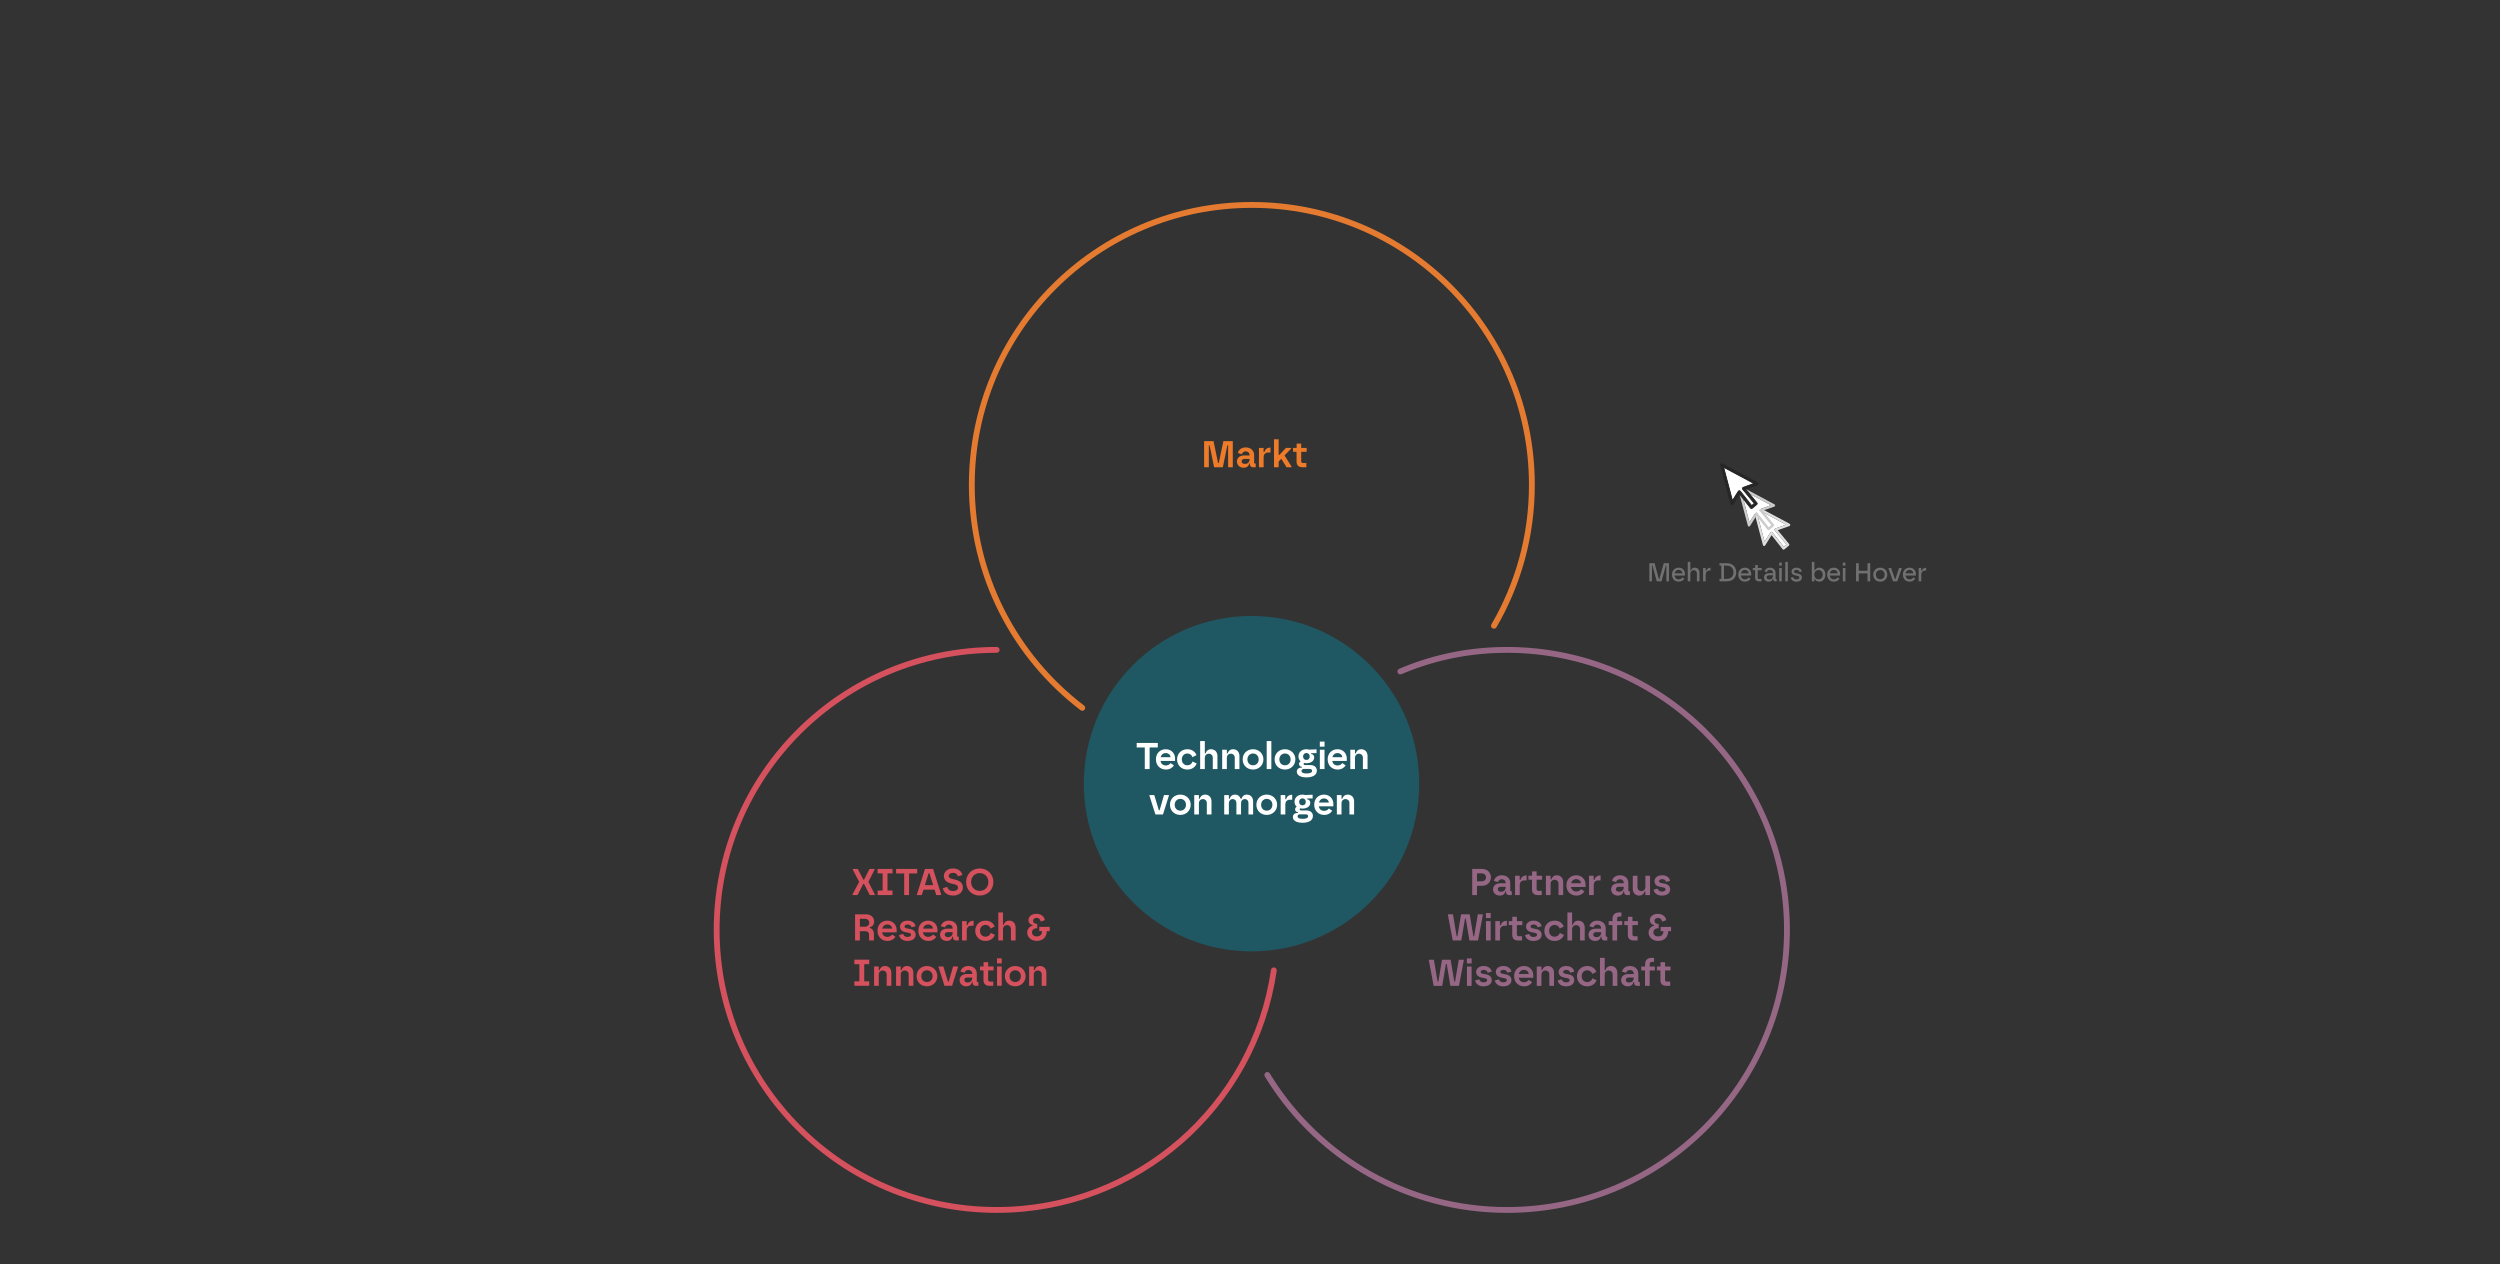 <svg width="1157" height="585" viewBox="0 0 1157 585" fill="none" xmlns="http://www.w3.org/2000/svg">
<rect x="0" y="0" width="1157" height="585" fill="#333333" stroke="none"/>
<path d="M586.527 497.501C586.931 498.166 587.341 498.829 587.758 499.49C610.716 535.833 651.243 559.97 697.408 559.97C768.984 559.97 827.008 501.946 827.008 430.37C827.008 358.794 768.984 300.77 697.408 300.77C680.459 300.77 664.62 304.033 650.247 309.857C649.524 310.15 648.804 310.45 648.087 310.756" stroke="#966785" stroke-width="2.7" stroke-linecap="round"/>
<path d="M461.272 300.76C389.696 300.76 331.672 358.784 331.672 430.36C331.672 501.937 389.696 559.96 461.272 559.96C526.491 559.96 580.458 511.786 589.53 449.08" stroke="#D4515D" stroke-width="2.7" stroke-linecap="round"/>
<path d="M500.872 327.585C469.803 303.91 449.752 266.517 449.752 224.44C449.752 152.864 507.776 94.841 579.352 94.841C650.928 94.841 708.952 152.864 708.952 224.44C708.952 248.195 702.561 270.457 691.405 289.6" stroke="#E47B30" stroke-width="2.7" stroke-linecap="round"/>
<path d="M561.884 216.24L559.793 206.097H559.447V216.24H557.27V204.144H561.625L563.715 214.288H564.044L566.186 204.144H570.541V216.24H568.364V206.097H568.018L565.927 216.24H561.884ZM575.551 216.465C573.823 216.465 572.458 215.342 572.458 213.579C572.458 211.92 573.737 210.78 575.776 210.78H578.299V210.555C578.299 209.605 577.608 208.896 576.519 208.896C575.413 208.896 574.895 209.605 574.774 210.192L572.856 209.657C573.305 208.015 574.67 207.065 576.519 207.065C579.094 207.065 580.407 208.793 580.407 210.555V214.098C580.407 214.409 580.58 214.512 580.856 214.512H581.133V216.24H579.871C578.99 216.24 578.472 215.687 578.472 214.893V214.495H578.126C577.953 215.722 576.986 216.465 575.551 216.465ZM574.635 213.527C574.635 214.219 575.24 214.703 576.087 214.703C577.625 214.703 578.299 213.735 578.299 212.612V212.387H576.052C575.223 212.387 574.635 212.75 574.635 213.527ZM582.644 216.24V207.289H584.787V209.19H585.15C585.426 208.102 586.325 207.134 587.983 207.134V209.432H586.878C585.512 209.432 584.804 210.4 584.804 211.54V216.24H582.644ZM589.613 216.24V203.28H591.756V210.538H592.102L595.143 207.289H597.562V207.583L594.486 210.78L597.735 215.947V216.24H595.419L592.983 212.335L591.756 213.614V216.24H589.613ZM602.828 216.24C601.238 216.24 600.045 215.549 600.045 213.597V209.104H598.421V207.289H600.08V205.285H602.188V207.289H604.711V209.104H602.188V213.389C602.188 214.046 602.534 214.288 603.069 214.288H604.573V216.24H602.828Z" fill="#ED7B2A"/>
<path d="M394.52 414.241V413.947L397.613 408.106L394.658 402.438V402.145H396.991L399.548 407.104H399.894L402.417 402.145H404.767V402.438L401.898 408.106L404.871 413.947V414.241H402.521L399.894 409.057H399.548L396.853 414.241H394.52ZM406.167 414.241V412.15H408.483V404.218H406.167V402.145H413.045V404.218H410.729V412.15H413.045V414.241H406.167ZM418.461 414.241V404.235H414.711V402.145H424.491V404.235H420.707V414.241H418.461ZM424.355 414.241V413.947L428.087 402.145H431.837L435.57 413.947V414.241H433.306L432.528 411.752H427.396L426.619 414.241H424.355ZM428.036 409.644H431.872L430.126 404.097H429.764L428.036 409.644ZM441.033 414.465C438.423 414.465 436.747 413.065 436.333 411.061L438.406 410.439C438.631 411.579 439.581 412.374 441.033 412.374C442.519 412.374 443.366 411.7 443.366 410.785C443.366 409.955 442.761 409.506 441.862 409.281L440.031 408.849C438.423 408.452 436.834 407.501 436.834 405.359C436.834 403.527 438.406 401.92 441.05 401.92C443.314 401.92 444.99 403.078 445.387 404.961L443.296 405.549C443.124 404.702 442.381 403.959 441.05 403.959C439.754 403.959 439.063 404.633 439.063 405.359C439.063 406.153 439.702 406.516 440.566 406.741L442.398 407.19C444.454 407.709 445.629 408.866 445.629 410.785C445.629 412.737 444.005 414.465 441.033 414.465ZM453.402 414.465C449.739 414.465 447.112 411.769 447.112 408.193C447.112 404.65 449.756 401.92 453.42 401.92C457.118 401.92 459.744 404.685 459.744 408.193C459.744 411.735 457.1 414.465 453.402 414.465ZM449.428 408.193C449.428 410.664 451.208 412.305 453.42 412.305C455.632 412.305 457.429 410.664 457.429 408.193C457.429 405.756 455.632 404.08 453.42 404.08C451.208 404.08 449.428 405.756 449.428 408.193ZM395.729 435.241V423.145H400.706C403.177 423.145 404.56 424.579 404.56 426.462C404.56 427.862 403.765 428.899 402.555 429.089V429.434C403.402 429.694 404.456 430.506 404.456 432.286V435.241H402.192V432.562C402.192 431.612 401.605 430.955 400.43 430.955H397.959V435.241H395.729ZM397.959 428.881H400.395C401.449 428.881 402.279 428.087 402.279 427.033C402.279 426.03 401.536 425.218 400.361 425.218H397.959V428.881ZM410.716 435.465C408.072 435.465 406.102 433.564 406.102 430.73C406.102 428.035 407.968 426.065 410.664 426.065C413.36 426.065 415.001 428.138 414.967 430.402L414.95 431.491H408.228C408.47 432.839 409.42 433.582 410.716 433.582C411.666 433.582 412.496 433.081 412.876 432.476L414.448 433.547C413.705 434.688 412.461 435.465 410.716 435.465ZM408.279 429.745H412.876C412.824 428.761 411.926 427.845 410.664 427.845C409.437 427.845 408.573 428.57 408.279 429.745ZM419.916 435.465C417.877 435.465 416.443 434.446 416.062 432.735L417.998 432.234C418.205 433.184 419 433.616 419.933 433.616C421.108 433.616 421.627 433.15 421.627 432.631C421.627 432.182 421.35 431.854 420.607 431.715L418.983 431.387C417.756 431.162 416.529 430.402 416.529 428.778C416.529 427.292 417.86 426.065 420.071 426.065C422.007 426.065 423.406 427.084 423.752 428.657L421.869 429.158C421.73 428.415 421.039 427.845 420.071 427.845C419.121 427.845 418.62 428.294 418.62 428.778C418.62 429.244 418.983 429.504 419.639 429.642L421.16 429.936C422.871 430.264 423.752 431.18 423.752 432.631C423.752 434.342 422.283 435.465 419.916 435.465ZM429.616 435.465C426.972 435.465 425.002 433.564 425.002 430.73C425.002 428.035 426.868 426.065 429.564 426.065C432.26 426.065 433.901 428.138 433.867 430.402L433.85 431.491H427.128C427.37 432.839 428.32 433.582 429.616 433.582C430.566 433.582 431.396 433.081 431.776 432.476L433.348 433.547C432.605 434.688 431.361 435.465 429.616 435.465ZM427.179 429.745H431.776C431.724 428.761 430.826 427.845 429.564 427.845C428.337 427.845 427.473 428.57 427.179 429.745ZM438.142 435.465C436.414 435.465 435.049 434.342 435.049 432.579C435.049 430.921 436.328 429.78 438.367 429.78H440.89V429.555C440.89 428.605 440.198 427.897 439.11 427.897C438.004 427.897 437.485 428.605 437.364 429.193L435.446 428.657C435.896 427.015 437.261 426.065 439.11 426.065C441.684 426.065 442.998 427.793 442.998 429.555V433.098C442.998 433.409 443.17 433.513 443.447 433.513H443.723V435.241H442.462C441.581 435.241 441.062 434.688 441.062 433.893V433.495H440.717C440.544 434.722 439.576 435.465 438.142 435.465ZM437.226 432.528C437.226 433.219 437.831 433.703 438.678 433.703C440.216 433.703 440.89 432.735 440.89 431.612V431.387H438.643C437.814 431.387 437.226 431.75 437.226 432.528ZM445.235 435.241V426.289H447.377V428.19H447.74C448.017 427.102 448.915 426.134 450.574 426.134V428.432H449.468C448.103 428.432 447.395 429.4 447.395 430.54V435.241H445.235ZM456.096 435.465C453.314 435.465 451.344 433.478 451.344 430.765C451.344 428.069 453.331 426.065 456.096 426.065C458.118 426.065 459.656 427.067 460.33 428.778L458.463 429.745C458.152 428.761 457.254 428.035 456.096 428.035C454.627 428.035 453.539 429.158 453.539 430.765C453.539 432.441 454.645 433.495 456.096 433.495C457.185 433.495 458.152 432.89 458.515 431.75L460.416 432.649C459.759 434.446 458.101 435.465 456.096 435.465ZM462.025 435.241V422.281H464.185V428H464.531C464.825 426.842 465.74 426.065 467.036 426.065C469.024 426.065 470.026 427.534 470.026 429.193V435.241H467.866V429.953C467.866 428.899 467.106 428.138 466.069 428.138C464.946 428.138 464.185 428.951 464.185 430.039V435.241H462.025ZM479.853 435.448C477.175 435.448 475.395 433.703 475.395 431.594C475.395 429.884 476.587 428.674 477.901 428.432V428.087C476.933 427.983 475.983 427.153 475.983 425.823C475.983 424.25 477.33 422.92 479.698 422.92C481.961 422.92 483.344 424.285 483.551 425.84L481.65 426.549C481.478 425.546 480.855 424.786 479.698 424.786C478.765 424.786 478.108 425.391 478.108 426.134C478.108 426.894 478.695 427.551 479.75 427.551H480.026V429.59H479.75C478.592 429.59 477.607 430.281 477.607 431.508C477.607 432.597 478.505 433.374 479.853 433.374C481.443 433.374 482.238 432.355 482.238 431.111V430.921H480.976V428.968H485.798V430.921H484.432V431.111C484.432 433.599 482.653 435.448 479.853 435.448ZM395.401 456.241V454.15H397.717V446.218H395.401V444.145H402.279V446.218H399.963V454.15H402.279V456.241H395.401ZM404.532 456.241V447.289H406.692V449H407.038C407.297 447.981 408.213 447.065 409.543 447.065C411.548 447.065 412.515 448.551 412.515 450.193V456.241H410.355V450.953C410.355 449.899 409.595 449.138 408.558 449.138C407.435 449.138 406.692 449.951 406.692 451.039V456.241H404.532ZM414.708 456.241V447.289H416.868V449H417.213C417.473 447.981 418.388 447.065 419.719 447.065C421.723 447.065 422.691 448.551 422.691 450.193V456.241H420.531V450.953C420.531 449.899 419.771 449.138 418.734 449.138C417.611 449.138 416.868 449.951 416.868 451.039V456.241H414.708ZM428.996 456.465C426.214 456.465 424.192 454.495 424.192 451.765C424.192 449.052 426.214 447.065 428.996 447.065C431.657 447.065 433.8 449.052 433.8 451.765C433.8 454.495 431.657 456.465 428.996 456.465ZM426.387 451.765C426.387 453.441 427.527 454.495 428.996 454.495C430.465 454.495 431.605 453.441 431.605 451.765C431.605 450.158 430.465 449.035 428.996 449.035C427.527 449.035 426.387 450.158 426.387 451.765ZM437.11 456.241L434.363 447.583V447.289H436.592L438.7 454.288H439.063L441.085 447.289H443.349V447.583L440.618 456.241H437.11ZM447.204 456.465C445.476 456.465 444.111 455.342 444.111 453.579C444.111 451.921 445.389 450.78 447.429 450.78H449.951V450.555C449.951 449.605 449.26 448.897 448.172 448.897C447.066 448.897 446.547 449.605 446.426 450.193L444.508 449.657C444.957 448.015 446.323 447.065 448.172 447.065C450.746 447.065 452.06 448.793 452.06 450.555V454.098C452.06 454.409 452.232 454.513 452.509 454.513H452.785V456.241H451.524C450.643 456.241 450.124 455.688 450.124 454.893V454.495H449.779C449.606 455.722 448.638 456.465 447.204 456.465ZM446.288 453.528C446.288 454.219 446.893 454.703 447.74 454.703C449.277 454.703 449.951 453.735 449.951 452.612V452.387H447.705C446.876 452.387 446.288 452.75 446.288 453.528ZM457.943 456.241C456.353 456.241 455.161 455.549 455.161 453.597V449.104H453.536V447.289H455.195V445.285H457.303V447.289H459.826V449.104H457.303V453.389C457.303 454.046 457.649 454.288 458.185 454.288H459.688V456.241H457.943ZM461.431 456.241V447.289H463.591V456.241H461.431ZM461.413 445.873V443.522H463.608V445.873H461.413ZM469.85 456.465C467.068 456.465 465.047 454.495 465.047 451.765C465.047 449.052 467.068 447.065 469.85 447.065C472.512 447.065 474.654 449.052 474.654 451.765C474.654 454.495 472.512 456.465 469.85 456.465ZM467.241 451.765C467.241 453.441 468.382 454.495 469.85 454.495C471.319 454.495 472.46 453.441 472.46 451.765C472.46 450.158 471.319 449.035 469.85 449.035C468.382 449.035 467.241 450.158 467.241 451.765ZM476.285 456.241V447.289H478.445V449H478.79C479.049 447.981 479.965 447.065 481.296 447.065C483.3 447.065 484.268 448.551 484.268 450.193V456.241H482.108V450.953C482.108 449.899 481.348 449.138 480.311 449.138C479.188 449.138 478.445 449.951 478.445 451.039V456.241H476.285Z" fill="#D4515D"/>
<circle cx="579.208" cy="362.68" r="77.616" fill="#1F5762"/>
<path d="M681.335 414.25V402.154H685.983C688.35 402.154 689.992 403.813 689.992 406.042C689.992 408.185 688.333 409.947 685.983 409.947H683.564V414.25H681.335ZM683.564 407.874H685.845C686.933 407.874 687.728 407.096 687.728 406.042C687.728 404.971 686.933 404.21 685.845 404.21H683.564V407.874ZM694.081 414.475C692.353 414.475 690.988 413.352 690.988 411.589C690.988 409.93 692.267 408.79 694.306 408.79H696.829V408.565C696.829 407.615 696.137 406.906 695.049 406.906C693.943 406.906 693.424 407.615 693.303 408.202L691.385 407.666C691.835 406.025 693.2 405.074 695.049 405.074C697.623 405.074 698.937 406.802 698.937 408.565V412.107C698.937 412.418 699.109 412.522 699.386 412.522H699.662V414.25H698.401C697.52 414.25 697.001 413.697 697.001 412.902V412.505H696.656C696.483 413.732 695.515 414.475 694.081 414.475ZM693.165 411.537C693.165 412.228 693.77 412.712 694.617 412.712C696.155 412.712 696.829 411.744 696.829 410.621V410.397H694.582C693.753 410.397 693.165 410.76 693.165 411.537ZM701.174 414.25V405.299H703.316V407.2H703.679C703.956 406.111 704.854 405.144 706.513 405.144V407.442H705.407C704.042 407.442 703.334 408.409 703.334 409.55V414.25H701.174ZM711.789 414.25C710.199 414.25 709.007 413.559 709.007 411.606V407.113H707.383V405.299H709.042V403.295H711.15V405.299H713.673V407.113H711.15V411.399C711.15 412.056 711.495 412.297 712.031 412.297H713.534V414.25H711.789ZM715.45 414.25V405.299H717.61V407.01H717.955C718.215 405.99 719.131 405.074 720.461 405.074C722.466 405.074 723.433 406.56 723.433 408.202V414.25H721.273V408.962C721.273 407.908 720.513 407.148 719.476 407.148C718.353 407.148 717.61 407.96 717.61 409.049V414.25H715.45ZM729.548 414.475C726.904 414.475 724.934 412.574 724.934 409.74C724.934 407.044 726.801 405.074 729.496 405.074C732.192 405.074 733.833 407.148 733.799 409.412L733.782 410.5H727.06C727.302 411.848 728.252 412.591 729.548 412.591C730.498 412.591 731.328 412.09 731.708 411.485L733.281 412.557C732.537 413.697 731.293 414.475 729.548 414.475ZM727.112 408.755H731.708C731.656 407.77 730.758 406.854 729.496 406.854C728.269 406.854 727.405 407.58 727.112 408.755ZM735.413 414.25V405.299H737.556V407.2H737.919C738.195 406.111 739.094 405.144 740.753 405.144V407.442H739.647C738.281 407.442 737.573 408.409 737.573 409.55V414.25H735.413ZM748.739 414.475C747.011 414.475 745.646 413.352 745.646 411.589C745.646 409.93 746.925 408.79 748.964 408.79H751.487V408.565C751.487 407.615 750.795 406.906 749.707 406.906C748.601 406.906 748.082 407.615 747.962 408.202L746.043 407.666C746.493 406.025 747.858 405.074 749.707 405.074C752.282 405.074 753.595 406.802 753.595 408.565V412.107C753.595 412.418 753.768 412.522 754.044 412.522H754.321V414.25H753.059C752.178 414.25 751.659 413.697 751.659 412.902V412.505H751.314C751.141 413.732 750.173 414.475 748.739 414.475ZM747.823 411.537C747.823 412.228 748.428 412.712 749.275 412.712C750.813 412.712 751.487 411.744 751.487 410.621V410.397H749.24C748.411 410.397 747.823 410.76 747.823 411.537ZM758.631 414.475C756.627 414.475 755.659 412.989 755.659 411.347V405.299H757.819V410.587C757.819 411.675 758.562 412.401 759.599 412.401C760.722 412.401 761.482 411.589 761.482 410.5V405.299H763.642V414.25H761.482V412.539H761.137C760.843 413.628 759.944 414.475 758.631 414.475ZM769.106 414.475C767.067 414.475 765.633 413.455 765.253 411.744L767.188 411.243C767.395 412.194 768.19 412.626 769.123 412.626C770.298 412.626 770.817 412.159 770.817 411.641C770.817 411.192 770.54 410.863 769.797 410.725L768.173 410.397C766.946 410.172 765.719 409.412 765.719 407.787C765.719 406.301 767.05 405.074 769.262 405.074C771.197 405.074 772.597 406.094 772.942 407.666L771.059 408.168C770.921 407.424 770.229 406.854 769.262 406.854C768.311 406.854 767.81 407.304 767.81 407.787C767.81 408.254 768.173 408.513 768.83 408.651L770.35 408.945C772.061 409.273 772.942 410.189 772.942 411.641C772.942 413.352 771.474 414.475 769.106 414.475ZM672.332 435.25L670.103 423.448V423.154H672.435L674.129 433.297H674.492L676.185 423.154H680.177L681.87 433.297H682.233L683.944 423.154H686.259V423.448L684.03 435.25H680.056L678.362 425.107H678L676.289 435.25H672.332ZM687.72 435.25V426.299H689.88V435.25H687.72ZM687.703 424.882V422.532H689.897V424.882H687.703ZM692.027 435.25V426.299H694.17V428.2H694.533C694.809 427.111 695.708 426.144 697.367 426.144V428.442H696.261C694.896 428.442 694.187 429.409 694.187 430.55V435.25H692.027ZM702.643 435.25C701.053 435.25 699.861 434.559 699.861 432.606V428.113H698.236V426.299H699.895V424.295H702.003V426.299H704.526V428.113H702.003V432.399C702.003 433.056 702.349 433.297 702.885 433.297H704.388V435.25H702.643ZM709.639 435.475C707.6 435.475 706.165 434.455 705.785 432.744L707.721 432.243C707.928 433.194 708.723 433.626 709.656 433.626C710.831 433.626 711.349 433.159 711.349 432.641C711.349 432.192 711.073 431.863 710.33 431.725L708.706 431.397C707.479 431.172 706.252 430.412 706.252 428.787C706.252 427.301 707.582 426.074 709.794 426.074C711.73 426.074 713.129 427.094 713.475 428.666L711.591 429.168C711.453 428.424 710.762 427.854 709.794 427.854C708.844 427.854 708.343 428.304 708.343 428.787C708.343 429.254 708.706 429.513 709.362 429.651L710.883 429.945C712.594 430.273 713.475 431.189 713.475 432.641C713.475 434.352 712.006 435.475 709.639 435.475ZM719.477 435.475C716.695 435.475 714.725 433.488 714.725 430.775C714.725 428.079 716.712 426.074 719.477 426.074C721.499 426.074 723.037 427.077 723.711 428.787L721.844 429.755C721.533 428.77 720.635 428.044 719.477 428.044C718.008 428.044 716.919 429.168 716.919 430.775C716.919 432.451 718.025 433.505 719.477 433.505C720.566 433.505 721.533 432.9 721.896 431.76L723.797 432.658C723.14 434.455 721.481 435.475 719.477 435.475ZM725.406 435.25V422.29H727.566V428.01H727.912C728.205 426.852 729.121 426.074 730.417 426.074C732.405 426.074 733.407 427.543 733.407 429.202V435.25H731.247V429.962C731.247 428.908 730.486 428.148 729.45 428.148C728.326 428.148 727.566 428.96 727.566 430.049V435.25H725.406ZM738.26 435.475C736.532 435.475 735.167 434.352 735.167 432.589C735.167 430.93 736.445 429.79 738.484 429.79H741.007V429.565C741.007 428.615 740.316 427.906 739.227 427.906C738.121 427.906 737.603 428.615 737.482 429.202L735.564 428.666C736.013 427.025 737.378 426.074 739.227 426.074C741.802 426.074 743.115 427.802 743.115 429.565V433.107C743.115 433.418 743.288 433.522 743.565 433.522H743.841V435.25H742.58C741.698 435.25 741.18 434.697 741.18 433.902V433.505H740.834C740.662 434.732 739.694 435.475 738.26 435.475ZM737.344 432.537C737.344 433.228 737.949 433.712 738.795 433.712C740.333 433.712 741.007 432.744 741.007 431.621V431.397H738.761C737.931 431.397 737.344 431.76 737.344 432.537ZM746.234 435.25V428.131H744.506V426.299H746.268V425.176C746.268 423.223 747.599 422.29 749.189 422.29H750.398V424.156H749.361C748.826 424.156 748.394 424.467 748.394 425.141V426.299H750.778V428.131H748.394V435.25H746.234ZM756.137 435.25C754.547 435.25 753.354 434.559 753.354 432.606V428.113H751.73V426.299H753.389V424.295H755.497V426.299H758.02V428.113H755.497V432.399C755.497 433.056 755.843 433.297 756.378 433.297H757.882V435.25H756.137ZM767.433 435.457C764.754 435.457 762.975 433.712 762.975 431.604C762.975 429.893 764.167 428.684 765.48 428.442V428.096C764.513 427.992 763.562 427.163 763.562 425.832C763.562 424.26 764.91 422.929 767.277 422.929C769.541 422.929 770.923 424.295 771.131 425.85L769.23 426.558C769.057 425.556 768.435 424.796 767.277 424.796C766.344 424.796 765.688 425.4 765.688 426.144C765.688 426.904 766.275 427.56 767.329 427.56H767.606V429.6H767.329C766.171 429.6 765.186 430.291 765.186 431.518C765.186 432.606 766.085 433.384 767.433 433.384C769.023 433.384 769.817 432.364 769.817 431.12V430.93H768.556V428.977H773.377V430.93H772.012V431.12C772.012 433.608 770.232 435.457 767.433 435.457ZM663.506 456.25L661.277 444.448V444.154H663.61L665.303 454.297H665.666L667.359 444.154H671.351L673.045 454.297H673.407L675.118 444.154H677.434V444.448L675.205 456.25H671.23L669.537 446.107H669.174L667.463 456.25H663.506ZM678.895 456.25V447.299H681.055V456.25H678.895ZM678.877 445.882V443.532H681.072V445.882H678.877ZM686.537 456.475C684.498 456.475 683.064 455.455 682.683 453.744L684.619 453.243C684.826 454.194 685.621 454.626 686.554 454.626C687.729 454.626 688.248 454.159 688.248 453.641C688.248 453.192 687.971 452.863 687.228 452.725L685.604 452.397C684.377 452.172 683.15 451.412 683.15 449.787C683.15 448.301 684.48 447.074 686.692 447.074C688.628 447.074 690.027 448.094 690.373 449.666L688.489 450.168C688.351 449.424 687.66 448.854 686.692 448.854C685.742 448.854 685.241 449.304 685.241 449.787C685.241 450.254 685.604 450.513 686.26 450.651L687.781 450.945C689.492 451.273 690.373 452.189 690.373 453.641C690.373 455.352 688.904 456.475 686.537 456.475ZM695.649 456.475C693.61 456.475 692.176 455.455 691.796 453.744L693.731 453.243C693.939 454.194 694.733 454.626 695.667 454.626C696.842 454.626 697.36 454.159 697.36 453.641C697.36 453.192 697.084 452.863 696.34 452.725L694.716 452.397C693.489 452.172 692.262 451.412 692.262 449.787C692.262 448.301 693.593 447.074 695.805 447.074C697.74 447.074 699.14 448.094 699.485 449.666L697.602 450.168C697.464 449.424 696.772 448.854 695.805 448.854C694.854 448.854 694.353 449.304 694.353 449.787C694.353 450.254 694.716 450.513 695.373 450.651L696.893 450.945C698.604 451.273 699.485 452.189 699.485 453.641C699.485 455.352 698.017 456.475 695.649 456.475ZM705.349 456.475C702.705 456.475 700.736 454.574 700.736 451.74C700.736 449.044 702.602 447.074 705.297 447.074C707.993 447.074 709.635 449.148 709.6 451.412L709.583 452.5H702.861C703.103 453.848 704.053 454.591 705.349 454.591C706.3 454.591 707.129 454.09 707.509 453.485L709.082 454.557C708.339 455.697 707.095 456.475 705.349 456.475ZM702.913 450.755H707.509C707.457 449.77 706.559 448.854 705.297 448.854C704.071 448.854 703.207 449.58 702.913 450.755ZM711.214 456.25V447.299H713.374V449.01H713.72C713.979 447.99 714.895 447.074 716.225 447.074C718.23 447.074 719.198 448.56 719.198 450.202V456.25H717.038V450.962C717.038 449.908 716.277 449.148 715.24 449.148C714.117 449.148 713.374 449.96 713.374 451.049V456.25H711.214ZM724.725 456.475C722.686 456.475 721.252 455.455 720.871 453.744L722.807 453.243C723.014 454.194 723.809 454.626 724.742 454.626C725.917 454.626 726.436 454.159 726.436 453.641C726.436 453.192 726.159 452.863 725.416 452.725L723.792 452.397C722.565 452.172 721.338 451.412 721.338 449.787C721.338 448.301 722.669 447.074 724.88 447.074C726.816 447.074 728.215 448.094 728.561 449.666L726.678 450.168C726.539 449.424 725.848 448.854 724.88 448.854C723.93 448.854 723.429 449.304 723.429 449.787C723.429 450.254 723.792 450.513 724.448 450.651L725.969 450.945C727.68 451.273 728.561 452.189 728.561 453.641C728.561 455.352 727.092 456.475 724.725 456.475ZM734.563 456.475C731.781 456.475 729.811 454.488 729.811 451.775C729.811 449.079 731.798 447.074 734.563 447.074C736.585 447.074 738.123 448.077 738.797 449.787L736.931 450.755C736.619 449.77 735.721 449.044 734.563 449.044C733.094 449.044 732.006 450.168 732.006 451.775C732.006 453.451 733.112 454.505 734.563 454.505C735.652 454.505 736.619 453.9 736.982 452.76L738.883 453.658C738.227 455.455 736.568 456.475 734.563 456.475ZM740.492 456.25V443.29H742.652V449.01H742.998C743.292 447.852 744.208 447.074 745.504 447.074C747.491 447.074 748.493 448.543 748.493 450.202V456.25H746.333V450.962C746.333 449.908 745.573 449.148 744.536 449.148C743.413 449.148 742.652 449.96 742.652 451.049V456.25H740.492ZM753.346 456.475C751.618 456.475 750.253 455.352 750.253 453.589C750.253 451.93 751.532 450.79 753.571 450.79H756.094V450.565C756.094 449.615 755.402 448.906 754.314 448.906C753.208 448.906 752.689 449.615 752.568 450.202L750.65 449.666C751.1 448.025 752.465 447.074 754.314 447.074C756.888 447.074 758.202 448.802 758.202 450.565V454.107C758.202 454.418 758.374 454.522 758.651 454.522H758.927V456.25H757.666C756.785 456.25 756.266 455.697 756.266 454.902V454.505H755.921C755.748 455.732 754.78 456.475 753.346 456.475ZM752.43 453.537C752.43 454.228 753.035 454.712 753.882 454.712C755.42 454.712 756.094 453.744 756.094 452.621V452.397H753.847C753.018 452.397 752.43 452.76 752.43 453.537ZM761.32 456.25V449.131H759.592V447.299H761.354V446.176C761.354 444.223 762.685 443.29 764.275 443.29H765.484V445.156H764.448C763.912 445.156 763.48 445.467 763.48 446.141V447.299H765.865V449.131H763.48V456.25H761.32ZM771.223 456.25C769.633 456.25 768.441 455.559 768.441 453.606V449.113H766.816V447.299H768.475V445.295H770.583V447.299H773.106V449.113H770.583V453.399C770.583 454.056 770.929 454.297 771.465 454.297H772.968V456.25H771.223Z" fill="#966785"/>
<path d="M529.803 355.92V345.915H526.054V343.824H535.834V345.915H532.05V355.92H529.803ZM539.575 356.145C536.931 356.145 534.961 354.244 534.961 351.41C534.961 348.715 536.827 346.745 539.523 346.745C542.219 346.745 543.86 348.818 543.826 351.082L543.809 352.171H537.087C537.329 353.519 538.279 354.262 539.575 354.262C540.525 354.262 541.355 353.76 541.735 353.156L543.307 354.227C542.564 355.367 541.32 356.145 539.575 356.145ZM537.138 350.425H541.735C541.683 349.44 540.785 348.525 539.523 348.525C538.296 348.525 537.432 349.25 537.138 350.425ZM549.501 356.145C546.719 356.145 544.749 354.158 544.749 351.445C544.749 348.749 546.736 346.745 549.501 346.745C551.522 346.745 553.06 347.747 553.734 349.458L551.868 350.425C551.557 349.44 550.658 348.715 549.501 348.715C548.032 348.715 546.943 349.838 546.943 351.445C546.943 353.121 548.049 354.175 549.501 354.175C550.589 354.175 551.557 353.57 551.92 352.43L553.821 353.328C553.164 355.126 551.505 356.145 549.501 356.145ZM555.43 355.92V342.96H557.59V348.68H557.935C558.229 347.522 559.145 346.745 560.441 346.745C562.428 346.745 563.431 348.214 563.431 349.872V355.92H561.271V350.633C561.271 349.579 560.51 348.818 559.473 348.818C558.35 348.818 557.59 349.631 557.59 350.719V355.92H555.43ZM565.622 355.92V346.969H567.782V348.68H568.128C568.387 347.661 569.303 346.745 570.634 346.745C572.638 346.745 573.606 348.231 573.606 349.872V355.92H571.446V350.633C571.446 349.579 570.685 348.818 569.649 348.818C568.525 348.818 567.782 349.631 567.782 350.719V355.92H565.622ZM579.911 356.145C577.129 356.145 575.107 354.175 575.107 351.445C575.107 348.732 577.129 346.745 579.911 346.745C582.572 346.745 584.714 348.732 584.714 351.445C584.714 354.175 582.572 356.145 579.911 356.145ZM577.301 351.445C577.301 353.121 578.442 354.175 579.911 354.175C581.379 354.175 582.52 353.121 582.52 351.445C582.52 349.838 581.379 348.715 579.911 348.715C578.442 348.715 577.301 349.838 577.301 351.445ZM586.224 355.92V342.96H588.384V355.92H586.224ZM594.693 356.145C591.911 356.145 589.889 354.175 589.889 351.445C589.889 348.732 591.911 346.745 594.693 346.745C597.354 346.745 599.497 348.732 599.497 351.445C599.497 354.175 597.354 356.145 594.693 356.145ZM592.084 351.445C592.084 353.121 593.224 354.175 594.693 354.175C596.162 354.175 597.302 353.121 597.302 351.445C597.302 349.838 596.162 348.715 594.693 348.715C593.224 348.715 592.084 349.838 592.084 351.445ZM604.657 359.774C602.134 359.774 600.146 358.944 600.146 357.078C600.146 356.145 600.89 355.264 602.186 355.264H602.531V354.918C601.754 354.815 601.183 354.296 601.183 353.57C601.183 352.966 601.581 352.551 601.944 352.361C601.339 351.86 600.924 351.047 600.924 350.08C600.924 348.127 602.393 346.745 604.605 346.745C605.002 346.745 605.434 346.797 605.832 346.935L609.305 346.797V348.542H606.782V348.887C607.732 349.026 608.216 349.769 608.216 350.529C608.216 352.361 606.454 353.225 604.605 353.225C604.259 353.225 603.914 353.19 603.568 353.104C603.43 353.173 603.309 353.328 603.309 353.519C603.309 353.899 603.654 354.071 604.052 354.071H606.436C608.303 354.071 609.443 355.108 609.443 356.646C609.443 358.979 607.058 359.774 604.657 359.774ZM602.341 356.784C602.341 357.648 603.326 357.959 604.657 357.959C606.194 357.959 607.231 357.597 607.231 356.767C607.231 356.249 606.903 355.869 606.091 355.869H603.482C602.825 355.869 602.341 356.214 602.341 356.784ZM603.067 350.08C603.067 351.117 603.672 351.704 604.605 351.704C605.538 351.704 606.143 351.117 606.143 350.08C606.143 349.216 605.538 348.49 604.605 348.49C603.672 348.49 603.067 349.216 603.067 350.08ZM610.826 355.92V346.969H612.986V355.92H610.826ZM610.809 345.552V343.202H613.004V345.552H610.809ZM619.056 356.145C616.412 356.145 614.442 354.244 614.442 351.41C614.442 348.715 616.309 346.745 619.004 346.745C621.7 346.745 623.342 348.818 623.307 351.082L623.29 352.171H616.568C616.81 353.519 617.76 354.262 619.056 354.262C620.007 354.262 620.836 353.76 621.216 353.156L622.789 354.227C622.046 355.367 620.801 356.145 619.056 356.145ZM616.62 350.425H621.216C621.164 349.44 620.266 348.525 619.004 348.525C617.777 348.525 616.913 349.25 616.62 350.425ZM624.921 355.92V346.969H627.081V348.68H627.427C627.686 347.661 628.602 346.745 629.932 346.745C631.937 346.745 632.904 348.231 632.904 349.872V355.92H630.744V350.633C630.744 349.579 629.984 348.818 628.947 348.818C627.824 348.818 627.081 349.631 627.081 350.719V355.92H624.921ZM534.717 376.92L531.969 368.263V367.969H534.199L536.307 374.968H536.67L538.691 367.969H540.955V368.263L538.225 376.92H534.717ZM546.262 377.145C543.48 377.145 541.458 375.175 541.458 372.445C541.458 369.732 543.48 367.745 546.262 367.745C548.923 367.745 551.066 369.732 551.066 372.445C551.066 375.175 548.923 377.145 546.262 377.145ZM543.653 372.445C543.653 374.121 544.793 375.175 546.262 375.175C547.731 375.175 548.871 374.121 548.871 372.445C548.871 370.838 547.731 369.715 546.262 369.715C544.793 369.715 543.653 370.838 543.653 372.445ZM552.696 376.92V367.969H554.856V369.68H555.202C555.461 368.661 556.377 367.745 557.707 367.745C559.712 367.745 560.679 369.231 560.679 370.872V376.92H558.519V371.633C558.519 370.579 557.759 369.818 556.722 369.818C555.599 369.818 554.856 370.631 554.856 371.719V376.92H552.696ZM566.567 376.92V367.969H568.727V369.68H569.073C569.315 368.661 570.162 367.745 571.509 367.745C572.996 367.745 573.86 368.609 574.188 369.68H574.533C574.827 368.643 575.691 367.745 577.004 367.745C578.974 367.745 579.942 369.214 579.942 370.872V376.92H577.782V371.633C577.782 370.561 577.143 369.818 576.071 369.818C575.069 369.818 574.361 370.579 574.361 371.719V376.92H572.201V371.633C572.201 370.561 571.492 369.818 570.455 369.818C569.436 369.818 568.727 370.631 568.727 371.719V376.92H566.567ZM586.256 377.145C583.474 377.145 581.452 375.175 581.452 372.445C581.452 369.732 583.474 367.745 586.256 367.745C588.917 367.745 591.059 369.732 591.059 372.445C591.059 375.175 588.917 377.145 586.256 377.145ZM583.646 372.445C583.646 374.121 584.787 375.175 586.256 375.175C587.724 375.175 588.865 374.121 588.865 372.445C588.865 370.838 587.724 369.715 586.256 369.715C584.787 369.715 583.646 370.838 583.646 372.445ZM592.69 376.92V367.969H594.833V369.87H595.195C595.472 368.782 596.371 367.814 598.029 367.814V370.112H596.923C595.558 370.112 594.85 371.08 594.85 372.22V376.92H592.69ZM602.834 380.774C600.311 380.774 598.324 379.944 598.324 378.078C598.324 377.145 599.067 376.264 600.363 376.264H600.709V375.918C599.931 375.815 599.361 375.296 599.361 374.57C599.361 373.966 599.758 373.551 600.121 373.361C599.516 372.86 599.102 372.047 599.102 371.08C599.102 369.127 600.57 367.745 602.782 367.745C603.18 367.745 603.612 367.797 604.009 367.935L607.482 367.797V369.542H604.959V369.887C605.91 370.026 606.394 370.769 606.394 371.529C606.394 373.361 604.631 374.225 602.782 374.225C602.437 374.225 602.091 374.19 601.745 374.104C601.607 374.173 601.486 374.328 601.486 374.519C601.486 374.899 601.832 375.071 602.229 375.071H604.614C606.48 375.071 607.621 376.108 607.621 377.646C607.621 379.979 605.236 380.774 602.834 380.774ZM600.519 377.784C600.519 378.648 601.503 378.959 602.834 378.959C604.372 378.959 605.409 378.597 605.409 377.767C605.409 377.249 605.08 376.869 604.268 376.869H601.659C601.002 376.869 600.519 377.214 600.519 377.784ZM601.244 371.08C601.244 372.117 601.849 372.704 602.782 372.704C603.715 372.704 604.32 372.117 604.32 371.08C604.32 370.216 603.715 369.49 602.782 369.49C601.849 369.49 601.244 370.216 601.244 371.08ZM612.829 377.145C610.185 377.145 608.216 375.244 608.216 372.41C608.216 369.715 610.082 367.745 612.777 367.745C615.473 367.745 617.115 369.818 617.08 372.082L617.063 373.171H610.341C610.583 374.519 611.533 375.262 612.829 375.262C613.78 375.262 614.609 374.76 614.989 374.156L616.562 375.227C615.819 376.367 614.575 377.145 612.829 377.145ZM610.393 371.425H614.989C614.937 370.44 614.039 369.525 612.777 369.525C611.551 369.525 610.687 370.25 610.393 371.425ZM618.694 376.92V367.969H620.854V369.68H621.2C621.459 368.661 622.375 367.745 623.705 367.745C625.71 367.745 626.678 369.231 626.678 370.872V376.92H624.518V371.633C624.518 370.579 623.757 369.818 622.72 369.818C621.597 369.818 620.854 370.631 620.854 371.719V376.92H618.694Z" fill="white"/>
<path d="M812.56 235.282L826.59 242.806L821.609 244.597C821.439 244.66 821.31 244.801 821.264 244.977C821.215 245.152 821.255 245.339 821.369 245.479L826.755 252.017L825.528 253.015L820.273 246.351C820.16 246.208 819.986 246.127 819.805 246.136C819.622 246.144 819.455 246.24 819.357 246.393L816.65 250.729L812.56 235.282Z" fill="white"/>
<path d="M811.426 233.674C811.411 233.683 811.395 233.693 811.38 233.704C811.359 233.721 811.339 233.738 811.321 233.756C811.315 233.758 811.31 233.759 811.304 233.761C811.294 233.768 811.283 233.778 811.274 233.787C811.27 233.795 811.267 233.8 811.262 233.808C811.257 233.816 811.254 233.822 811.249 233.83C811.235 233.845 811.221 233.86 811.208 233.877C811.198 233.891 811.19 233.905 811.183 233.92C811.179 233.932 811.176 233.947 811.175 233.959C811.161 233.985 811.15 234.013 811.142 234.04C811.137 234.048 811.134 234.054 811.129 234.062C811.131 234.068 811.132 234.072 811.134 234.079C811.13 234.091 811.127 234.105 811.126 234.117C811.121 234.125 811.118 234.131 811.113 234.139C811.116 234.149 811.119 234.162 811.122 234.173C811.121 234.195 811.121 234.221 811.123 234.245C811.128 234.262 811.132 234.279 811.137 234.296C811.138 234.302 811.139 234.307 811.141 234.313C811.143 234.319 811.144 234.324 811.146 234.33C811.151 234.358 811.159 234.388 811.168 234.415L815.896 252.274C815.956 252.49 816.137 252.651 816.359 252.684C816.579 252.716 816.8 252.612 816.917 252.422L819.879 247.674L825 254.174C825.095 254.292 825.233 254.369 825.385 254.383C825.537 254.398 825.688 254.351 825.803 254.252L827.894 252.535C828.131 252.34 828.168 251.989 827.977 251.749L822.747 245.387L828.16 243.445C828.375 243.372 828.526 243.178 828.543 242.95C828.558 242.724 828.435 242.509 828.231 242.408L812.067 233.759C812.033 233.734 811.998 233.713 811.96 233.696C811.932 233.676 811.905 233.661 811.874 233.646C811.867 233.648 811.863 233.649 811.857 233.651C811.843 233.641 811.829 233.633 811.814 233.626C811.807 233.627 811.803 233.629 811.797 233.63C811.766 233.625 811.735 233.619 811.703 233.619C811.696 233.62 811.692 233.622 811.686 233.623C811.673 233.62 811.659 233.617 811.647 233.615C811.641 233.617 811.637 233.618 811.63 233.62C811.62 233.623 811.607 233.626 811.596 233.629C811.59 233.63 811.586 233.632 811.579 233.633C811.569 233.636 811.556 233.639 811.545 233.642C811.539 233.644 811.535 233.645 811.528 233.647C811.511 233.651 811.494 233.656 811.477 233.66C811.46 233.665 811.443 233.669 811.426 233.674ZM812.561 235.283L826.591 242.806L821.61 244.597C821.44 244.66 821.312 244.801 821.265 244.977C821.216 245.152 821.256 245.339 821.371 245.479L826.757 252.017L825.53 253.015L820.274 246.351C820.161 246.208 819.988 246.127 819.806 246.136C819.624 246.144 819.456 246.24 819.358 246.394L816.651 250.729L812.561 235.283Z" fill="#DFDFDF"/>
<path d="M805.56 226.282L819.59 233.806L814.609 235.597C814.439 235.66 814.31 235.801 814.264 235.977C814.215 236.152 814.255 236.339 814.369 236.479L819.755 243.017L818.528 244.015L813.273 237.351C813.16 237.208 812.986 237.127 812.805 237.136C812.622 237.144 812.455 237.24 812.357 237.393L809.65 241.729L805.56 226.282Z" fill="white"/>
<path d="M804.426 224.674C804.411 224.683 804.395 224.693 804.38 224.704C804.359 224.721 804.339 224.738 804.321 224.756C804.315 224.758 804.31 224.759 804.304 224.761C804.294 224.768 804.283 224.778 804.274 224.787C804.27 224.795 804.267 224.8 804.262 224.808C804.257 224.816 804.254 224.822 804.249 224.83C804.235 224.845 804.221 224.86 804.208 224.877C804.198 224.891 804.19 224.905 804.183 224.92C804.179 224.932 804.176 224.947 804.175 224.959C804.161 224.985 804.15 225.013 804.142 225.04C804.137 225.048 804.134 225.054 804.129 225.062C804.131 225.068 804.132 225.072 804.134 225.079C804.13 225.091 804.127 225.105 804.126 225.117C804.121 225.125 804.118 225.131 804.113 225.139C804.116 225.149 804.119 225.162 804.122 225.173C804.121 225.195 804.121 225.221 804.123 225.245C804.128 225.262 804.132 225.279 804.137 225.296C804.138 225.302 804.139 225.307 804.141 225.313C804.143 225.319 804.144 225.324 804.146 225.33C804.151 225.358 804.159 225.388 804.168 225.415L808.896 243.274C808.956 243.49 809.137 243.651 809.359 243.684C809.579 243.716 809.8 243.612 809.917 243.422L812.879 238.674L818 245.174C818.095 245.292 818.233 245.369 818.385 245.383C818.537 245.398 818.688 245.351 818.803 245.252L820.894 243.535C821.131 243.34 821.168 242.989 820.977 242.749L815.747 236.387L821.16 234.445C821.375 234.372 821.526 234.178 821.543 233.95C821.558 233.724 821.435 233.509 821.231 233.408L805.067 224.759C805.033 224.734 804.998 224.713 804.96 224.696C804.932 224.676 804.905 224.661 804.874 224.646C804.867 224.648 804.863 224.649 804.857 224.651C804.843 224.641 804.829 224.633 804.814 224.626C804.807 224.627 804.803 224.629 804.797 224.63C804.766 224.625 804.735 224.619 804.703 224.619C804.696 224.62 804.692 224.622 804.686 224.623C804.673 224.62 804.659 224.617 804.647 224.615C804.641 224.617 804.637 224.618 804.63 224.62C804.62 224.623 804.607 224.626 804.596 224.629C804.59 224.63 804.586 224.632 804.579 224.633C804.569 224.636 804.556 224.639 804.545 224.642C804.539 224.644 804.535 224.645 804.528 224.647C804.511 224.651 804.494 224.656 804.477 224.66C804.46 224.665 804.443 224.669 804.426 224.674ZM805.561 226.283L819.591 233.806L814.61 235.597C814.44 235.66 814.312 235.801 814.265 235.977C814.216 236.152 814.256 236.339 814.371 236.479L819.757 243.017L818.53 244.015L813.274 237.351C813.161 237.208 812.988 237.127 812.806 237.136C812.624 237.144 812.456 237.24 812.358 237.394L809.651 241.729L805.561 226.283Z" fill="#CCCCCC"/>
<path d="M797.697 216.243L811.726 223.767L806.745 225.558C806.576 225.621 806.447 225.762 806.401 225.938C806.351 226.113 806.392 226.3 806.506 226.44L811.892 232.978L810.665 233.976L805.41 227.312C805.297 227.169 805.123 227.088 804.941 227.097C804.759 227.105 804.592 227.201 804.493 227.354L801.786 231.69L797.697 216.243Z" fill="white"/>
<path d="M796.563 214.635C796.547 214.643 796.532 214.654 796.517 214.665C796.496 214.682 796.476 214.699 796.458 214.717C796.451 214.719 796.447 214.72 796.441 214.722C796.431 214.729 796.42 214.738 796.411 214.748C796.407 214.756 796.403 214.761 796.399 214.769C796.394 214.777 796.391 214.783 796.386 214.791C796.372 214.806 796.358 214.821 796.344 214.838C796.334 214.852 796.326 214.866 796.319 214.881C796.316 214.893 796.313 214.908 796.311 214.92C796.298 214.946 796.287 214.974 796.278 215.001C796.274 215.009 796.27 215.014 796.266 215.023C796.267 215.029 796.269 215.033 796.27 215.04C796.267 215.052 796.264 215.066 796.262 215.078C796.258 215.086 796.254 215.091 796.25 215.1C796.253 215.11 796.256 215.123 796.259 215.134C796.258 215.156 796.258 215.181 796.26 215.206C796.264 215.223 796.269 215.24 796.273 215.257C796.275 215.263 796.276 215.268 796.278 215.274C796.279 215.28 796.281 215.285 796.282 215.291C796.287 215.319 796.295 215.349 796.305 215.376L801.033 233.235C801.092 233.451 801.274 233.612 801.496 233.645C801.716 233.677 801.936 233.573 802.054 233.383L805.016 228.635L810.137 235.135C810.232 235.253 810.37 235.33 810.522 235.344C810.673 235.358 810.825 235.312 810.939 235.213L813.03 233.496C813.268 233.301 813.304 232.95 813.113 232.71L807.883 226.348L813.297 224.406C813.512 224.333 813.663 224.139 813.68 223.911C813.695 223.685 813.572 223.469 813.368 223.369L797.204 214.72C797.17 214.695 797.135 214.674 797.096 214.657C797.068 214.637 797.042 214.622 797.01 214.607C797.004 214.609 797 214.61 796.993 214.612C796.979 214.602 796.966 214.594 796.95 214.587C796.944 214.588 796.94 214.59 796.933 214.591C796.902 214.586 796.871 214.58 796.84 214.58C796.833 214.581 796.829 214.583 796.823 214.584C796.81 214.581 796.796 214.578 796.784 214.576C796.778 214.578 796.773 214.579 796.767 214.581C796.756 214.584 796.744 214.587 796.733 214.59C796.727 214.591 796.722 214.593 796.716 214.594C796.705 214.597 796.693 214.6 796.682 214.603C796.676 214.605 796.671 214.606 796.665 214.608C796.648 214.612 796.631 214.617 796.614 214.621C796.597 214.626 796.58 214.63 796.563 214.635ZM797.698 216.243L811.728 223.767L806.747 225.558C806.577 225.621 806.448 225.762 806.402 225.938C806.353 226.113 806.393 226.3 806.507 226.44L811.893 232.978L810.666 233.976L805.411 227.312C805.298 227.169 805.124 227.088 804.943 227.097C804.76 227.105 804.593 227.201 804.495 227.355L801.788 231.69L797.698 216.243Z" fill="#262626" stroke="#262626" stroke-width="0.4" stroke-linejoin="round"/>
<path d="M766.754 269.039L764.762 261.695H764.534V269.039H763.322V260.639H765.734L767.726 267.983H767.954L769.994 260.639H772.394V269.039H771.194V261.695H770.954L768.95 269.039H766.754ZM776.903 269.195C775.055 269.195 773.795 267.839 773.795 265.919C773.795 263.987 775.151 262.715 776.879 262.715C778.751 262.715 779.855 264.143 779.795 265.775L779.771 266.351H774.983C775.127 267.443 775.799 268.139 776.903 268.139C777.659 268.139 778.271 267.791 778.631 267.227L779.519 267.803C779.027 268.631 778.115 269.195 776.903 269.195ZM775.007 265.343H778.631C778.607 264.455 777.887 263.735 776.879 263.735C775.847 263.735 775.199 264.395 775.007 265.343ZM781.095 269.039V260.039H782.295V263.975H782.535C782.739 263.279 783.375 262.715 784.311 262.715C785.739 262.715 786.519 263.771 786.519 264.959V269.039H785.319V265.307C785.319 264.455 784.659 263.855 783.855 263.855C782.931 263.855 782.295 264.527 782.295 265.439V269.039H781.095ZM788.185 269.039V262.871H789.373V264.179H789.625C789.805 263.579 790.381 262.763 791.629 262.763V264.047H791.221C789.973 264.047 789.385 264.935 789.385 265.931V269.039H788.185ZM795.776 269.039V267.935H796.616V261.743H795.776V260.639H799.232C801.86 260.639 803.528 262.487 803.528 264.839C803.528 267.359 801.86 269.039 799.232 269.039H795.776ZM797.852 267.911H799.124C801.056 267.911 802.244 266.783 802.244 264.839C802.244 262.979 801.056 261.767 799.124 261.767H797.852V267.911ZM807.571 269.195C805.723 269.195 804.463 267.839 804.463 265.919C804.463 263.987 805.819 262.715 807.547 262.715C809.419 262.715 810.523 264.143 810.463 265.775L810.439 266.351H805.651C805.795 267.443 806.467 268.139 807.571 268.139C808.327 268.139 808.939 267.791 809.299 267.227L810.187 267.803C809.695 268.631 808.783 269.195 807.571 269.195ZM805.675 265.343H809.299C809.275 264.455 808.555 263.735 807.547 263.735C806.515 263.735 805.867 264.395 805.675 265.343ZM813.959 269.039C813.023 269.039 812.279 268.535 812.279 267.371V263.891H811.199V262.871H812.303V261.479H813.479V262.871H815.315V263.891H813.479V267.311C813.479 267.791 813.743 267.971 814.115 267.971H815.231V269.039H813.959ZM818.581 269.195C817.285 269.195 816.373 268.391 816.373 267.215C816.373 266.063 817.273 265.283 818.629 265.283H820.561V265.115C820.561 264.359 820.021 263.759 819.109 263.759C818.233 263.759 817.789 264.299 817.705 264.803L816.637 264.503C816.901 263.411 817.825 262.715 819.109 262.715C820.849 262.715 821.737 263.879 821.737 265.115V267.767C821.737 267.983 821.857 268.055 822.049 268.055H822.241V269.039H821.641C821.005 269.039 820.681 268.655 820.681 268.139V267.887H820.441C820.273 268.679 819.589 269.195 818.581 269.195ZM817.585 267.191C817.585 267.815 818.137 268.187 818.809 268.187C820.069 268.187 820.561 267.275 820.561 266.399V266.231H818.761C818.005 266.231 817.585 266.615 817.585 267.191ZM823.399 269.039V262.871H824.599V269.039H823.399ZM823.387 261.791V260.375H824.599V261.791H823.387ZM826.222 269.039V260.039H827.422V269.039H826.222ZM831.351 269.195C829.923 269.195 828.999 268.439 828.735 267.323L829.827 267.035C829.995 267.791 830.631 268.151 831.387 268.151C832.299 268.151 832.767 267.779 832.767 267.299C832.767 266.891 832.491 266.639 831.891 266.507L830.823 266.279C829.935 266.087 829.119 265.631 829.119 264.515C829.119 263.519 830.007 262.715 831.471 262.715C832.731 262.715 833.679 263.399 833.919 264.491L832.851 264.779C832.743 264.155 832.203 263.735 831.471 263.735C830.715 263.735 830.271 264.083 830.271 264.515C830.271 264.923 830.571 265.151 831.147 265.271L832.191 265.499C833.247 265.727 833.931 266.279 833.931 267.299C833.931 268.439 832.923 269.195 831.351 269.195ZM841.997 269.195C840.953 269.195 840.221 268.679 839.957 267.935H839.705V269.039H838.517V260.039H839.705V263.975H839.945C840.221 263.279 840.965 262.715 841.997 262.715C843.629 262.715 844.793 264.107 844.793 265.967C844.793 267.815 843.653 269.195 841.997 269.195ZM839.657 265.967C839.657 267.167 840.449 268.103 841.601 268.103C842.729 268.103 843.569 267.275 843.569 265.967C843.569 264.683 842.729 263.807 841.625 263.807C840.557 263.807 839.657 264.599 839.657 265.967ZM848.715 269.195C846.867 269.195 845.607 267.839 845.607 265.919C845.607 263.987 846.963 262.715 848.691 262.715C850.563 262.715 851.667 264.143 851.607 265.775L851.583 266.351H846.795C846.939 267.443 847.611 268.139 848.715 268.139C849.471 268.139 850.083 267.791 850.443 267.227L851.331 267.803C850.839 268.631 849.927 269.195 848.715 269.195ZM846.819 265.343H850.443C850.419 264.455 849.699 263.735 848.691 263.735C847.659 263.735 847.011 264.395 846.819 265.343ZM852.86 269.039V262.871H854.06V269.039H852.86ZM852.848 261.791V260.375H854.06V261.791H852.848ZM864.286 269.039V265.355H860.23V269.039H858.982V260.639H860.23V264.179H864.286V260.639H865.534V269.039H864.286ZM870.187 269.195C868.303 269.195 866.935 267.851 866.935 265.955C866.935 264.071 868.303 262.715 870.187 262.715C872.035 262.715 873.439 264.071 873.439 265.955C873.439 267.851 872.035 269.195 870.187 269.195ZM868.159 265.955C868.159 267.251 869.023 268.103 870.187 268.103C871.351 268.103 872.215 267.251 872.215 265.955C872.215 264.695 871.351 263.807 870.187 263.807C869.023 263.807 868.159 264.695 868.159 265.955ZM876.074 269.039L873.986 263.027V262.871H875.222L876.95 267.983H877.202L878.87 262.871H880.13V263.027L878.042 269.039H876.074ZM883.766 269.195C881.918 269.195 880.658 267.839 880.658 265.919C880.658 263.987 882.014 262.715 883.742 262.715C885.614 262.715 886.718 264.143 886.658 265.775L886.634 266.351H881.846C881.99 267.443 882.662 268.139 883.766 268.139C884.522 268.139 885.134 267.791 885.494 267.227L886.382 267.803C885.89 268.631 884.978 269.195 883.766 269.195ZM881.87 265.343H885.494C885.47 264.455 884.75 263.735 883.742 263.735C882.71 263.735 882.062 264.395 881.87 265.343ZM887.958 269.039V262.871H889.146V264.179H889.398C889.578 263.579 890.154 262.763 891.402 262.763V264.047H890.994C889.746 264.047 889.158 264.935 889.158 265.931V269.039H887.958Z" fill="#717171"/>
</svg>
